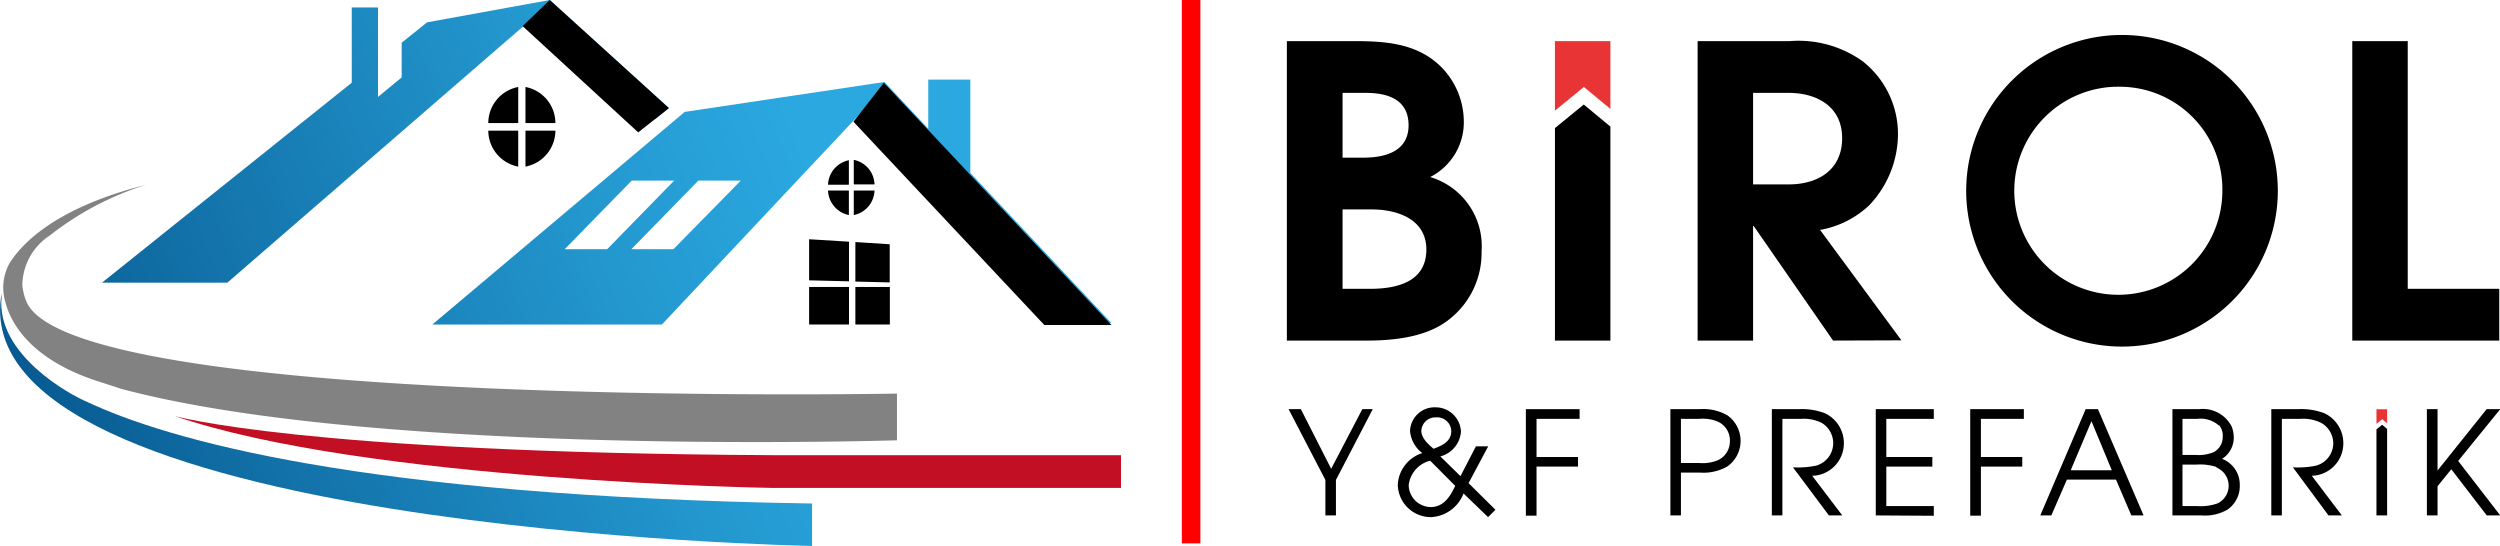 <svg id="Layer_1" data-name="Layer 1" xmlns="http://www.w3.org/2000/svg" xmlns:xlink="http://www.w3.org/1999/xlink" width="203.77" height="44.5" viewBox="0 0 203.77 44.5"><defs><style>.cls-1{fill:url(#linear-gradient);}.cls-2{fill:url(#linear-gradient-2);}.cls-3{fill:#c30f24;}.cls-4{fill:url(#linear-gradient-3);}.cls-5{fill:#828282;}.cls-6{fill:#e83434;}.cls-7{fill:red;}</style><linearGradient id="linear-gradient" x1="366.81" y1="475.18" x2="439.59" y2="504.49" gradientTransform="matrix(-1, 0, 0, 1, 427.04, -477.75)" gradientUnits="userSpaceOnUse"><stop offset="0" stop-color="#2ba8e0"/><stop offset="0.23" stop-color="#2398cf"/><stop offset="0.68" stop-color="#106da4"/><stop offset="1" stop-color="#004b81"/></linearGradient><linearGradient id="linear-gradient-2" x1="358.39" y1="497.33" x2="430.69" y2="526.44" gradientTransform="matrix(-1, 0, 0, 1, 825.15, 0)" xlink:href="#linear-gradient"/><linearGradient id="linear-gradient-3" x1="358.9" y1="497.87" x2="429.97" y2="526.48" gradientTransform="matrix(-1, 0, 0, 1, 825.15, 0)" xlink:href="#linear-gradient"/></defs><title>logosticky</title><polygon class="cls-1" points="28.67 6.74 28.67 0.61 30.81 0.61 30.81 5.03 30.81 7.9 32.74 6.31 32.74 3.48 34.81 1.82 44.81 0 54.52 8.81 53.38 9.73 43.81 1.14 18.53 23.04 8.31 23.04 28.67 6.74"/><path class="cls-2" d="M453.92,486.87,433.35,504.2h18.71l17.36-18.47L486.63,504l2.07.08-11.5-12.24v-7.6h-3.43v4l-3.57-3.81Zm-4.35,11.19,5.46-5.59h3.46L453,498.06Zm3.49-5.59-5.46,5.59h-3.46l5.46-5.59Z" transform="translate(-398.11 -477.75)"/><path d="M465.6,492.81h1.7v-2A2.12,2.12,0,0,0,465.6,492.81Z" transform="translate(-398.11 -477.75)"/><path d="M467.7,490.78v2h1.69A2.1,2.1,0,0,0,467.7,490.78Z" transform="translate(-398.11 -477.75)"/><path d="M467.3,495.28v-2h-1.7A2.13,2.13,0,0,0,467.3,495.28Z" transform="translate(-398.11 -477.75)"/><path d="M467.7,495.28a2.11,2.11,0,0,0,1.69-2H467.7Z" transform="translate(-398.11 -477.75)"/><path d="M437.91,487.78h2.44v-2.94A3,3,0,0,0,437.91,487.78Z" transform="translate(-398.11 -477.75)"/><path d="M440.94,484.84v2.94h2.44A3,3,0,0,0,440.94,484.84Z" transform="translate(-398.11 -477.75)"/><path d="M440.35,491.33V488.4h-2.44A3,3,0,0,0,440.35,491.33Z" transform="translate(-398.11 -477.75)"/><path d="M440.94,491.33a3,3,0,0,0,2.44-2.93h-2.44Z" transform="translate(-398.11 -477.75)"/><polygon points="54.52 8.81 44.81 0 42.6 2.13 52.02 10.79 54.52 8.81"/><polygon points="72.04 6.75 90.59 26.49 85.12 26.49 69.56 9.92 72.04 6.75"/><polygon points="69.72 19.73 69.72 22.95 72.52 23.02 72.52 19.91 69.72 19.73"/><polygon points="65.95 22.85 69.2 22.93 69.2 19.7 65.95 19.5 65.95 22.85"/><rect x="69.72" y="23.39" width="2.81" height="3.06"/><rect x="65.95" y="23.39" width="3.25" height="3.06"/><path class="cls-3" d="M412.32,511.65s10.31,3,48.74,3.2h28.42v2.67H461.06S427.87,517,412.32,511.65Z" transform="translate(-398.11 -477.75)"/><path class="cls-4" d="M398.24,501.66s0,.21,0,.3c-.47,4.69,5.63,8,7,8.56,6.39,3,22.18,7.69,59.06,8.27v3.46S394.79,521,398.24,501.66Z" transform="translate(-398.11 -477.75)"/><path class="cls-5" d="M398.88,499.22c1.05-1.69,3.86-4.57,11.14-6.41a24.64,24.64,0,0,0-7.86,4.14,4.92,4.92,0,0,0-2.22,3.8,1.93,1.93,0,0,0,.05.65,4.49,4.49,0,0,0,.23.83c3.25,8.87,71,7.6,71,7.6v3.81c-5.48.15-43.83,1-63.28-4.21-.49-.17-1.07-.35-1.75-.57-5.24-1.67-7.12-4.46-7.64-6.48A4.09,4.09,0,0,1,398.88,499.22Z" transform="translate(-398.11 -477.75)"/><path d="M515.85,504.06c-1.75,1.19-4.22,1.45-6.3,1.45H503V481.1h5.28c2.5,0,5.08.1,7.06,1.88a6.35,6.35,0,0,1,2.08,4.55,5,5,0,0,1-2.74,4.65,5.88,5.88,0,0,1,4.19,6.07A6.87,6.87,0,0,1,515.85,504.06Zm-6.43-18.74h-1.88v5.28h1.71c1.75,0,3.67-.5,3.67-2.64S511.17,485.32,509.42,485.32Zm.49,9.5h-2.37v6.47h2.27c2.15,0,4.56-.56,4.56-3.2C514.37,495.61,512,494.82,509.91,494.82Z" transform="translate(-398.11 -477.75)"/><polygon points="129.09 8.52 126.74 10.44 126.74 27.76 131.26 27.76 131.26 10.32 129.09 8.52"/><polygon class="cls-6" points="126.74 3.35 126.74 9.02 129.1 7.09 131.26 8.88 131.26 3.35 126.74 3.35"/><path d="M547.52,505.51l-6.47-9.34H541v9.34h-4.52V481.1H544a9,9,0,0,1,5.94,1.65,7.54,7.54,0,0,1,2.87,5.9,8.47,8.47,0,0,1-2.35,5.84,7.82,7.82,0,0,1-4,2l6.63,9Zm-3.63-20.19H541v7.46h2.9c2.41,0,4.36-1.19,4.36-3.77S546.2,485.32,543.89,485.32Z" transform="translate(-398.11 -477.75)"/><path d="M571,506a12.7,12.7,0,1,1,12.77-12.63A12.7,12.7,0,0,1,571,506Zm0-21.18a8.48,8.48,0,1,0,8.25,8.52A8.37,8.37,0,0,0,571,484.82Z" transform="translate(-398.11 -477.75)"/><path d="M589.84,505.51V481.1h4.52v20.19h7.46v4.22Z" transform="translate(-398.11 -477.75)"/><path d="M507,516.87v2.89h-.86v-2.89l-3-5.77h1l2.47,4.86,2.54-4.86H510Z" transform="translate(-398.11 -477.75)"/><path d="M519.4,519.9l-2-1.93a3,3,0,0,1-2.63,1.93,2.7,2.7,0,0,1-2.73-2.65,2.86,2.86,0,0,1,2-2.57,2.51,2.51,0,0,1-1-1.81,2,2,0,0,1,2.08-1.92,2.07,2.07,0,0,1,2.07,2,2.26,2.26,0,0,1-1.68,2l1.64,1.61,1.26-2.43h1l-1.6,3L520,519.3Zm-4.72-4.6a2.33,2.33,0,0,0-1.75,2,1.82,1.82,0,0,0,1.79,1.78c1.07,0,1.61-.89,2-1.73Zm.48-3.53a1.15,1.15,0,0,0-1.2,1.09c0,.59.56,1.11,1,1.47.68-.26,1.44-.59,1.44-1.44A1.15,1.15,0,0,0,515.16,511.77Z" transform="translate(-398.11 -477.75)"/><path d="M523.35,511.89V515h3.38v.78h-3.38v4h-.87V511.1h4.38v.79Z" transform="translate(-398.11 -477.75)"/><path d="M538.9,515.77a3.91,3.91,0,0,1-2.23.5h-1.55v3.49h-.86V511.1h2.41a3.91,3.91,0,0,1,2.23.5,2.55,2.55,0,0,1,0,4.17Zm-.79-3.66a3.15,3.15,0,0,0-1.49-.22h-1.5v3.6h1.5a3.28,3.28,0,0,0,1.49-.22,1.69,1.69,0,0,0,1-1.58A1.67,1.67,0,0,0,538.11,512.11Z" transform="translate(-398.11 -477.75)"/><path d="M545.82,516.53l2.45,3.23h-1.09l-2.93-3.92a7.29,7.29,0,0,0,1.86-.13,1.9,1.9,0,0,0,1.42-1.84,1.93,1.93,0,0,0-.95-1.66,3.31,3.31,0,0,0-1.68-.32h-1.51v7.87h-.86V511.1h2.2a5.27,5.27,0,0,1,2.12.33,2.69,2.69,0,0,1,1.55,2.47A2.64,2.64,0,0,1,545.82,516.53Z" transform="translate(-398.11 -477.75)"/><path d="M551,519.76V511.1h4.73v.79h-3.87V515h3.75v.78h-3.75V519h3.87v.79Z" transform="translate(-398.11 -477.75)"/><path d="M559.57,511.89V515h3.37v.78h-3.37v4h-.87V511.1h4.37v.79Z" transform="translate(-398.11 -477.75)"/><path d="M571.83,519.76l-1.25-2.92h-4l-1.27,2.92h-.9l3.7-8.66h1l3.72,8.66Zm-3.25-7.68-1.69,4h3.35Z" transform="translate(-398.11 -477.75)"/><path d="M579.68,519.28a3.63,3.63,0,0,1-2.12.48h-2.38V511.1h2.17a2.64,2.64,0,0,1,2.66,1.42,2.43,2.43,0,0,1,.17.89,2.05,2.05,0,0,1-.95,1.74,2.25,2.25,0,0,1,1.44,2.13A2.34,2.34,0,0,1,579.68,519.28Zm-.73-6.86a2.24,2.24,0,0,0-1.75-.53H576v2.94h1.09a3.11,3.11,0,0,0,1.48-.24,1.39,1.39,0,0,0,.71-1.22A1.35,1.35,0,0,0,579,512.42Zm-.16,3.4a4.34,4.34,0,0,0-1.68-.2H576V519h1.22a4.15,4.15,0,0,0,1.64-.22,1.6,1.6,0,0,0-.11-2.93Z" transform="translate(-398.11 -477.75)"/><path d="M586.54,516.53l2.45,3.23H587.9L585,515.84a7.23,7.23,0,0,0,1.86-.13,1.9,1.9,0,0,0,1.43-1.84,1.93,1.93,0,0,0-1-1.66,3.31,3.31,0,0,0-1.68-.32h-1.51v7.87h-.86V511.1h2.19a5.32,5.32,0,0,1,2.13.33,2.69,2.69,0,0,1,1.55,2.47A2.64,2.64,0,0,1,586.54,516.53Z" transform="translate(-398.11 -477.75)"/><polygon points="193.7 35 193.7 42.01 194.57 42.01 194.57 34.96 194.16 34.62 193.7 35"/><polygon class="cls-6" points="193.7 33.36 193.7 34.55 194.17 34.17 194.57 34.5 194.57 33.36 193.7 33.36"/><path d="M600.8,519.76,597.91,516l-1.12,1.38v2.38h-.87V511.1h.87v5h0l4-5h1.11l-3.43,4.22,3.43,4.44Z" transform="translate(-398.11 -477.75)"/><rect class="cls-7" x="96.33" width="1.51" height="44.29"/></svg>